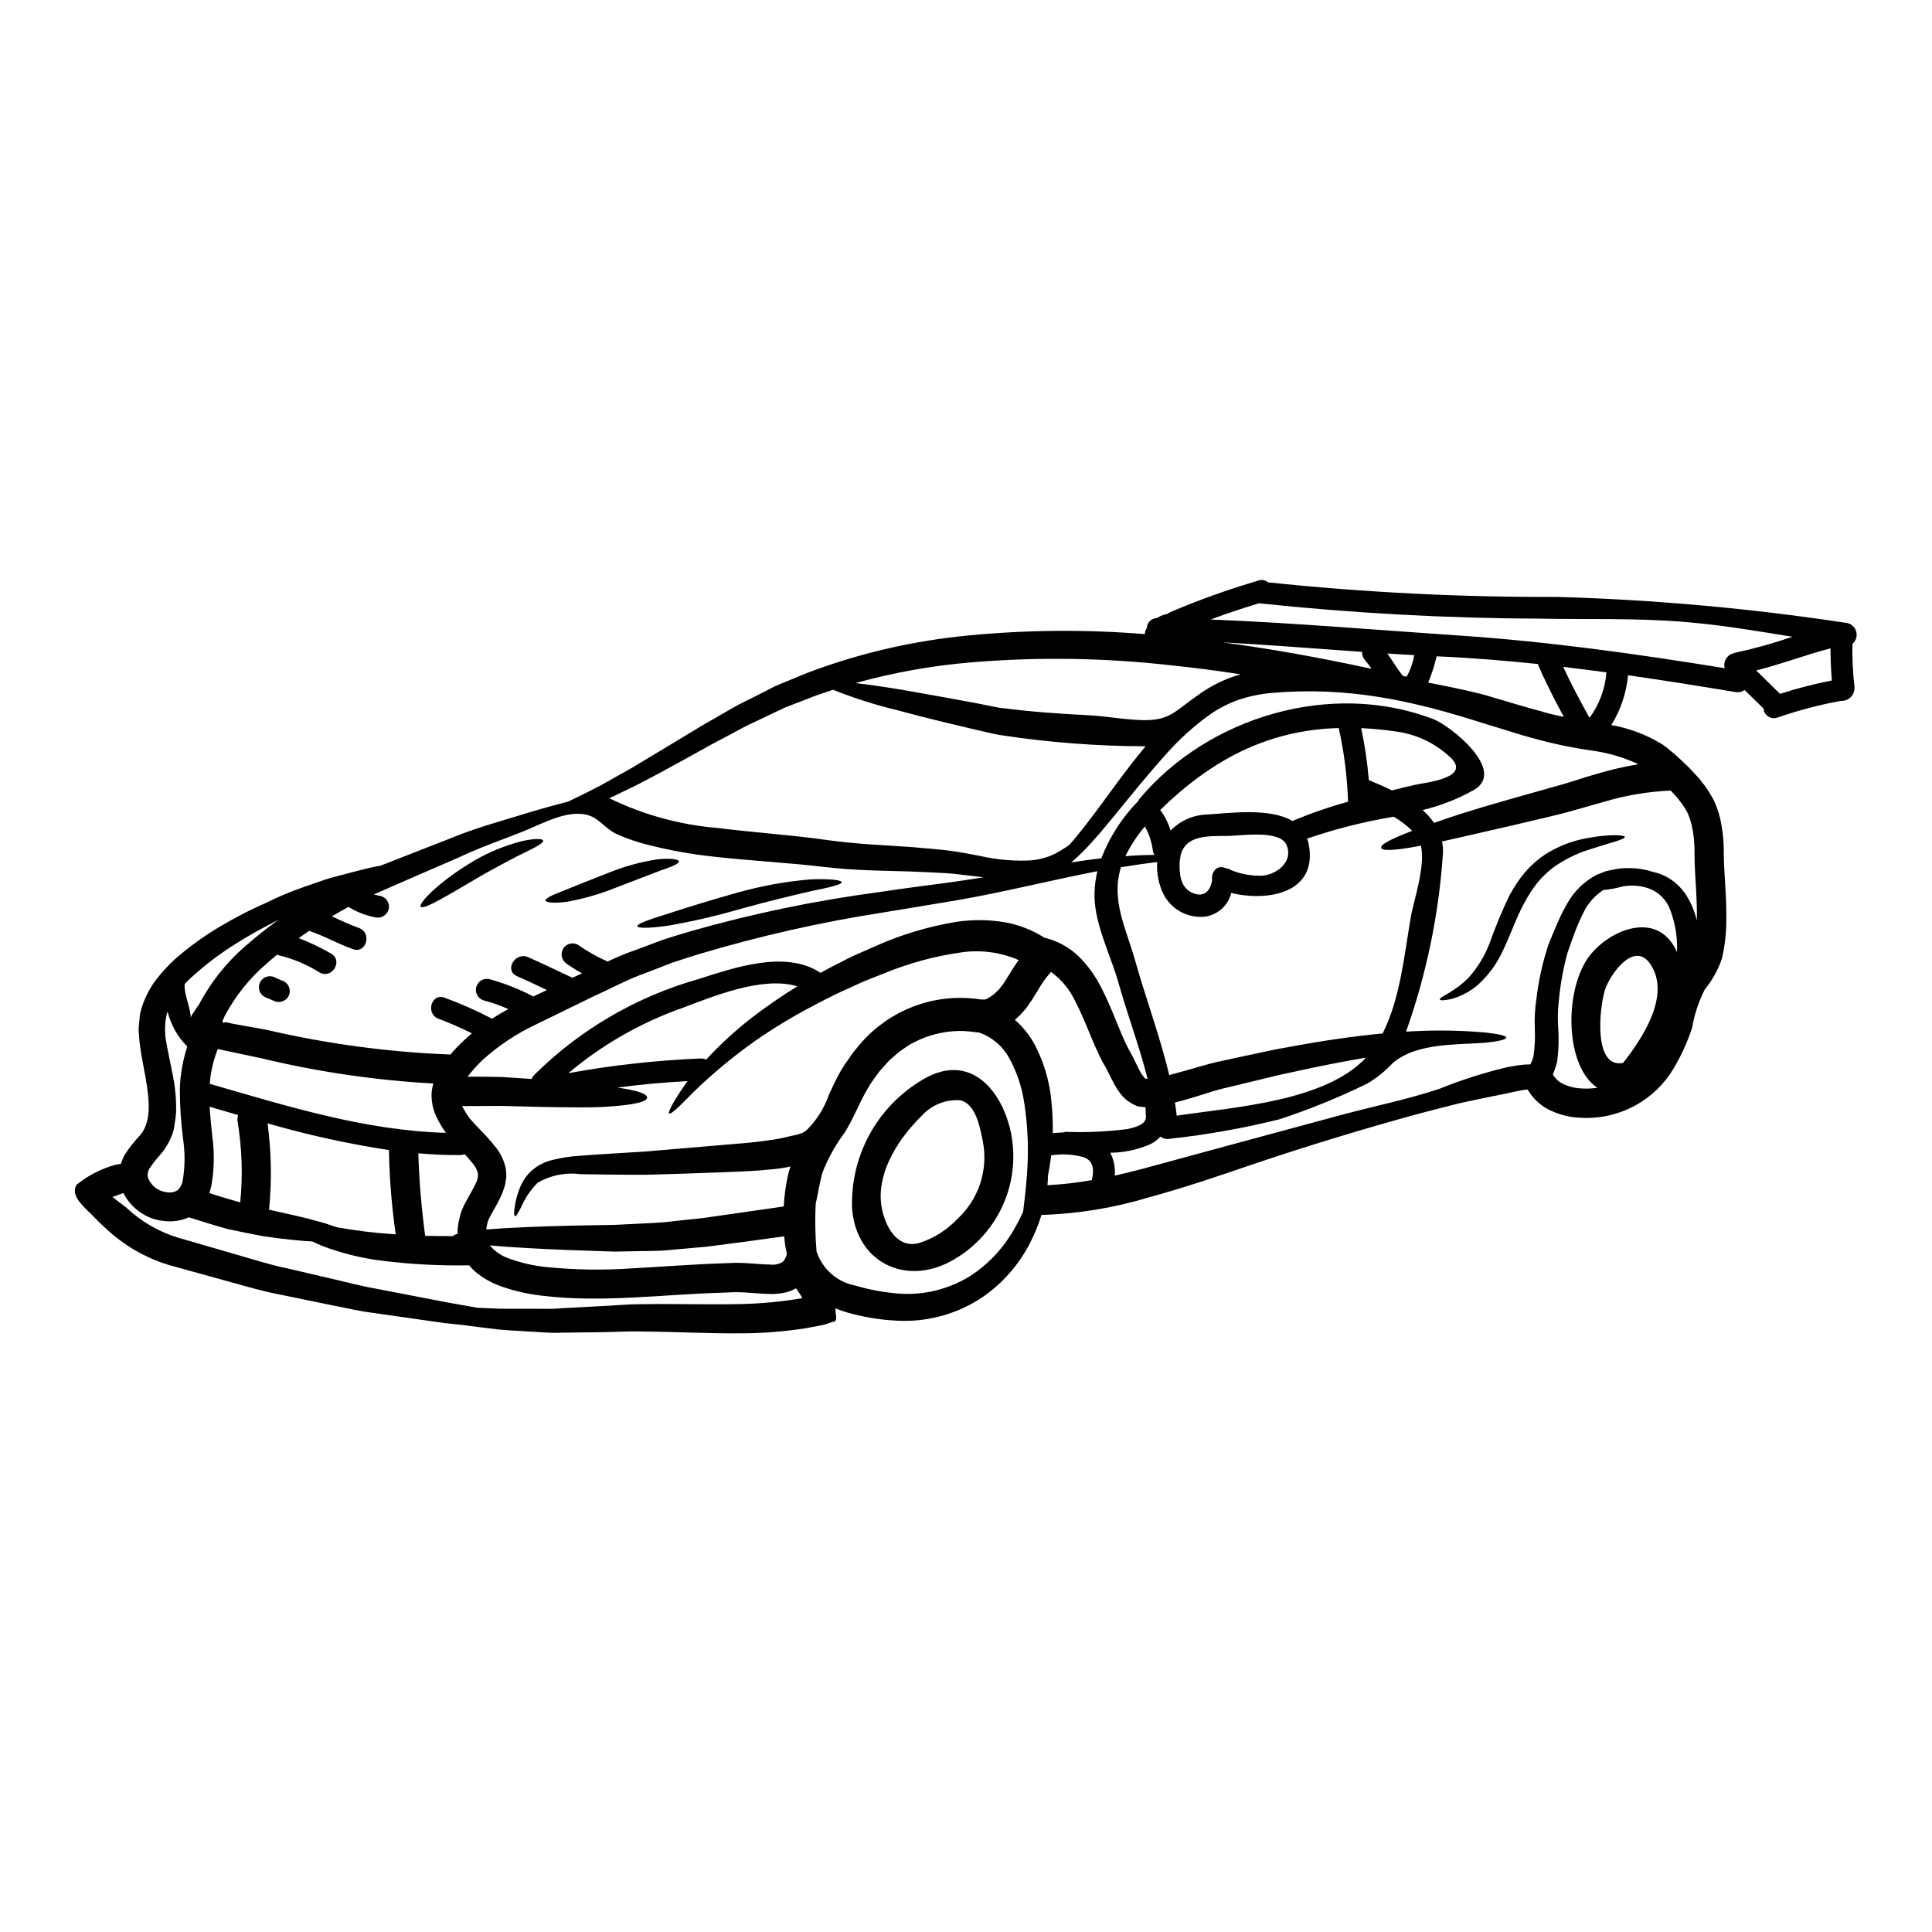 <?xml version="1.0" encoding="UTF-8"?>
<!-- The Best Svg Icon site in the world: iconSvg.co, Visit us! https://iconsvg.co -->
<svg fill="#000000" width="800px" height="800px" version="1.1" viewBox="144 144 512 512" xmlns="http://www.w3.org/2000/svg">
 <g>
  <path d="m443.09 422.04c1.609 2.723 2.387 4.879 3.398 6.516 0.262 0.414 0.52 0.672 0.727 0.984 0.125 0.098 0.242 0.211 0.34 0.336h0.285-0.004c0.098-0.004 0.195 0.004 0.289 0.027-2.156-8.586-5.293-16.809-7.734-25.523-2.125-7.523-6.664-16.059-6.328-24.051 0.078-1.836 0.328-3.66 0.75-5.449-5.578 1.062-12.246 2.57-20.258 4.305-5.008 1.09-10.559 2.281-16.707 3.344s-12.711 2.102-19.867 3.297l-0.004 0.004c-16.543 2.566-32.891 6.269-48.93 11.078-2.254 0.723-4.566 1.426-6.871 2.203-2.281 0.883-4.594 1.789-6.953 2.699-4.769 1.656-9.312 4.148-14.168 6.352-4.902 2.391-9.961 4.875-15.148 7.394l-0.004 0.004c-5.055 2.391-9.738 5.5-13.898 9.238-1.488 1.398-2.856 2.914-4.098 4.535 3.188 0 6.199 0 8.973 0.078 2.856 0.18 5.512 0.367 7.988 0.52l0.004 0.004c0.164-0.383 0.391-0.734 0.672-1.039 12.102-12.008 27.055-20.746 43.453-25.398 9.547-3.035 23.191-7.836 32.453-1.684 1.531-0.859 3.062-1.688 4.617-2.441 0.754-0.395 1.48-0.75 2.231-1.141l1.117-0.57c0.645-0.312 0.832-0.395 1.297-0.598 1.574-0.699 3.148-1.402 4.773-2.098 6.992-3.176 14.371-5.418 21.949-6.668 4.309-0.645 8.691-0.598 12.988 0.129 3.68 0.68 7.191 2.062 10.352 4.07 3.32 0.785 6.383 2.422 8.879 4.746 2.574 2.508 4.699 5.434 6.277 8.66 3.039 5.902 4.773 11.586 7.16 16.137zm192.36-96.113c0.109 1-0.223 1.996-0.91 2.731s-1.66 1.129-2.668 1.086c-0.051 0-0.129 0.027-0.207 0.027-5.684 1.047-11.277 2.527-16.73 4.434-0.809 0.246-1.68 0.113-2.379-0.359-0.695-0.477-1.137-1.238-1.203-2.078-1.656-1.633-3.344-3.293-5.031-4.93-0.66 0.512-1.512 0.719-2.336 0.57-9.496-1.574-18.992-3.09-28.535-4.465-0.441 4.688-1.957 9.207-4.434 13.207 4.062 0.711 7.988 2.07 11.621 4.023l1.969 1.141c0.633 0.43 1.242 0.898 1.816 1.402 1.148 0.91 2.246 1.879 3.297 2.902 0.984 0.961 1.996 1.844 2.984 2.984l1.504 1.609 1.453 1.844h-0.004c0.965 1.305 1.824 2.684 2.566 4.125 0.695 1.52 1.242 3.102 1.637 4.723 0.68 3.066 1.004 6.199 0.961 9.34 0.051 5.473 0.789 11.414 0.672 17.77h0.004c-0.023 3.344-0.406 6.676-1.145 9.938-1.004 3.008-2.555 5.809-4.562 8.266-1.629 3.18-2.758 6.594-3.348 10.117-1.238 3.785-2.894 7.422-4.93 10.844-2.418 4.059-5.863 7.402-9.988 9.703-2.242 1.227-4.644 2.144-7.137 2.723-2.602 0.582-5.273 0.781-7.934 0.594-2.992-0.16-5.914-0.984-8.547-2.41-2.094-1.215-3.836-2.949-5.059-5.035l-0.469 0.023c-1.141 0.129-2.668 0.445-4.148 0.789-1.48 0.344-3.012 0.621-4.543 0.934-3.035 0.648-6.223 1.246-9.445 2-3.215 0.832-6.562 1.684-9.961 2.566-13.512 3.684-28.734 8.227-45.059 13.754-8.199 2.824-17.148 5.859-26.535 8.43l-0.004-0.004c-9.305 2.84-18.945 4.43-28.668 4.723-0.859 2.754-1.973 5.418-3.32 7.969-2.867 5.391-6.953 10.035-11.934 13.566-6.633 4.57-14.574 6.856-22.621 6.512-4.602-0.191-9.164-0.922-13.594-2.184-1.082-0.312-2.148-0.684-3.188-1.113 0.012 0.203 0.035 0.402 0.074 0.598-0.051 1.18 0.789 3.008-0.883 3.008-1.172 0.496-2.398 0.844-3.656 1.039-1.18 0.23-2.309 0.441-3.453 0.645-5.32 0.832-10.695 1.273-16.082 1.328-10.145 0.102-19.066-0.441-27.004-0.469-4.023-0.129-7.602 0.156-11.234 0.18-3.633 0.023-7.109 0.102-10.352 0.129-3.242 0.156-6.25-0.23-9.055-0.34-2.824-0.18-5.449-0.285-7.871-0.543-3.762-0.441-7.031-0.859-9.91-1.242-1.324-0.129-2.672-0.289-4.098-0.418-5.422-0.789-11.703-1.684-18.895-2.695-3.633-0.441-7.394-1.352-11.441-2.129l-12.84-2.644c-4.543-0.832-9.238-2.203-14.191-3.582-4.957-1.379-10.168-2.824-15.641-4.328-6.211-1.875-11.906-5.156-16.645-9.586l-1.816-1.688-2.051-2.074c-2.051-2.102-5.758-4.981-4.023-7.938 2.965-2.398 6.379-4.172 10.043-5.223 0.57-0.125 1.18-0.254 1.738-0.363 0.23-0.824 0.562-1.617 0.984-2.363 1.062-1.645 2.262-3.195 3.582-4.641 3.734-3.66 2.934-9.883 1.969-15.668-0.52-2.934-1.18-5.969-1.574-9.082-0.105-0.789-0.129-1.633-0.207-2.441l-0.004 0.004c-0.09-0.828-0.09-1.66 0-2.488 0.078-0.859 0.152-1.688 0.23-2.543s0.395-1.633 0.598-2.441h0.004c0.977-2.957 2.512-5.703 4.516-8.09 1.719-2.121 3.648-4.059 5.758-5.785 3.672-3.039 7.602-5.746 11.75-8.094 3.516-2.043 7.144-3.883 10.871-5.512 3.109-1.547 6.316-2.898 9.598-4.047 3.008-1.012 5.731-2.074 8.266-2.754 5.117-1.324 9.16-2.492 12.375-3.012 0.051 0 0.051 0 0.078-0.023 6.82-2.644 12.988-5.059 18.395-7.188 6.898-2.856 13.02-4.461 18.027-6.019s9.082-2.672 12.246-3.504c0.395-0.102 0.727-0.18 1.09-0.285 3.426-1.688 7.602-3.606 12.453-6.461 2.957-1.574 6.121-3.477 9.574-5.578 3.453-2.102 7.262-4.383 11.363-6.848 2.023-1.27 4.227-2.492 6.484-3.789 2.254-1.301 4.566-2.723 7.109-3.938 2.543-1.211 5.137-2.598 7.836-3.973l8.742-3.606-0.004 0.008c13.738-5.172 28.105-8.48 42.723-9.84 15.457-1.484 31.016-1.598 46.488-0.336 0.008-0.543 0.168-1.074 0.469-1.531 0.023-0.027 0.051-0.027 0.051-0.051 0.02-1.441 1.176-2.613 2.617-2.648 0.863-0.566 1.836-0.945 2.856-1.113 0.211-0.203 0.457-0.359 0.727-0.469 7.227-3.094 14.625-5.769 22.156-8.012 0.109-0.047 0.219-0.082 0.336-0.105 0.312-0.105 0.598-0.207 0.91-0.289v0.004c0.863-0.301 1.824-0.113 2.516 0.492 25.48 2.676 51.09 3.965 76.711 3.863 25.625 0.734 51.184 3.031 76.527 6.879 1.246 0.164 2.281 1.047 2.633 2.254 0.355 1.207-0.035 2.512-1 3.32-0.062 3.777 0.121 7.555 0.547 11.305zm-5.992-1.609c-0.262-3.035-0.34-6.223-0.363-8.504-6.617 1.734-13.023 4.199-19.68 5.859 2.102 2.074 4.199 4.125 6.297 6.199h0.004c4.516-1.449 9.109-2.629 13.762-3.539zm-25.473-7.367c5.09-1.102 10.105-2.504 15.023-4.203-9.469-1.531-18.914-3.148-28.457-3.918-12.871-1.09-25.762-0.621-38.656-0.883-24.805-0.098-49.582-1.457-74.246-4.07-4.305 1.301-8.59 2.723-12.816 4.305 21.738 0.859 43.691 2.754 65.293 4.203 23.816 1.574 47.398 4.875 70.949 8.691h0.004c-0.48-1.672 0.488-3.414 2.156-3.894 0.238-0.109 0.492-0.188 0.75-0.23zm-10.301 70.926c0.129-5.707-0.57-11.492-0.621-17.539 0.055-2.551-0.188-5.102-0.727-7.602-0.262-1.098-0.617-2.172-1.062-3.215-0.527-1.008-1.137-1.969-1.816-2.879l-1.09-1.402-1.27-1.375c-0.102-0.129-0.23-0.23-0.34-0.363v0.004c-6.059 0.27-12.062 1.289-17.871 3.031-3.113 0.883-6.07 1.711-8.871 2.516-2.801 0.805-5.578 1.375-8.145 2.023-10.301 2.465-18.395 4.231-24.402 5.629-0.445 0.105-0.887 0.184-1.328 0.289 0.25 1.148 0.332 2.328 0.234 3.504-1.102 16.004-4.383 31.781-9.754 46.898 0.855-0.027 1.711-0.078 2.516-0.129 6.176-0.305 12.363-0.184 18.523 0.363 3.812 0.418 5.512 0.883 5.512 1.352s-1.684 0.934-5.512 1.352c-7.758 0.57-18.238 0.023-24.488 5.316v-0.004c-2.035 2.188-4.379 4.066-6.953 5.578-7.484 3.644-15.207 6.781-23.117 9.391-9.539 2.371-19.23 4.098-29.004 5.164-0.906 0.188-1.848-0.02-2.594-0.57-0.742 0.855-1.66 1.547-2.691 2.023-3.34 1.461-6.938 2.227-10.582 2.254 0.969 1.867 1.379 3.977 1.18 6.07 2.469-0.543 4.902-1.18 7.289-1.785 17.617-4.801 35.234-9.578 52.844-14.324 8.59-2.305 17.539-4.098 25.977-6.922h0.004c5.703-2.312 11.574-4.195 17.562-5.633 1.574-0.336 3.168-0.586 4.769-0.754l1.09-0.051h0.395c0.113 0.031 0.234-0.023 0.285-0.129l0.074-0.152 0.289-0.676v-0.004c0.172-0.43 0.312-0.871 0.414-1.32 0.344-2.449 0.457-4.926 0.336-7.394-0.105-2.672 0.051-5.348 0.469-7.988 0.562-4.699 1.59-9.332 3.059-13.828 0.789-2.078 1.637-3.996 2.414-5.863 0.418-0.91 0.832-1.789 1.219-2.672 0.492-0.883 0.934-1.734 1.402-2.566 1.809-3.281 4.547-5.953 7.871-7.68 0.789-0.312 1.555-0.621 2.305-0.91 0.789-0.207 1.531-0.34 2.258-0.492h0.004c1.355-0.281 2.742-0.402 4.125-0.363 2.078 0.012 4.144 0.344 6.121 0.984 1.5 0.316 2.938 0.879 4.254 1.664 1.977 1.219 3.641 2.891 4.852 4.875 1.191 2.008 2.074 4.188 2.621 6.457zm-5.266 8.48v0.004c0.195-4.121-0.531-8.234-2.125-12.039-1.211-2.574-3.516-4.473-6.277-5.164-2.008-0.535-4.109-0.609-6.148-0.207-1.617 0.461-3.277 0.766-4.953 0.91-2.309 1.48-4.152 3.586-5.32 6.066-0.367 0.75-0.727 1.508-1.09 2.281-0.34 0.859-0.699 1.711-1.062 2.594-0.625 1.766-1.328 3.582-1.969 5.477-1.176 4.203-1.965 8.5-2.359 12.844-0.281 2.367-0.344 4.754-0.184 7.133 0.215 2.934 0.137 5.879-0.23 8.793-0.176 0.922-0.441 1.828-0.789 2.699l-0.395 1.012h0.004c0.551 0.945 1.34 1.73 2.281 2.285 1.617 0.836 3.394 1.316 5.215 1.398 1.438 0.109 2.883 0.047 4.305-0.18-8.59-5.684-8.77-25.293-2.57-34.27 5.035-7.316 18.031-12.988 23.32-2.414 0.141 0.254 0.246 0.512 0.348 0.773zm-14.293 29.34c5.262-6.691 12.738-18.055 7.234-26.203-4.328-6.406-10.789 2.883-12.035 6.875-1.582 5.16-3.004 20.824 4.805 19.32zm-7.316-76.5h0.004c3.731-1.137 7.535-2.027 11.387-2.672-4.008-1.867-8.277-3.102-12.66-3.66-4.938-0.703-9.824-1.723-14.629-3.059-2.391-0.625-4.672-1.301-6.848-2-2.176-0.699-4.383-1.324-6.516-1.996-19.168-6.148-36.137-9.938-56.633-8.172v0.004c-3 0.27-5.961 0.898-8.816 1.863-2.609 0.938-5.086 2.211-7.367 3.785-4.277 3.062-8.191 6.594-11.676 10.535-10.973 12.203-18.105 22.855-25.191 28.734 2.883-0.441 5.551-0.832 7.988-1.086l0.004-0.004c2.188-5.66 5.508-10.82 9.754-15.16 0.129-0.246 0.273-0.48 0.441-0.699 18.105-21.559 50.664-31.441 77.801-21.039 4.414 1.684 19.613 13.645 10.715 18.805h-0.004c-4.258 2.379-8.824 4.16-13.566 5.297 1.148 1.004 2.168 2.144 3.039 3.398 0.621-0.234 1.266-0.441 1.969-0.676 6.023-2.125 13.855-4.41 23.945-7.238 2.516-0.723 5.188-1.477 7.988-2.254 2.805-0.781 5.68-1.809 8.875-2.715zm-1.574-14.957c2.594-3.523 4.148-7.703 4.488-12.062-3.812-0.52-7.652-0.988-11.465-1.453 2.117 4.57 4.508 9.062 6.969 13.496zm-12.402-1.609c1.844 0.543 3.711 0.961 5.606 1.352-2.441-4.492-4.773-9.027-6.797-13.727-0.023-0.078-0.051-0.18-0.078-0.285-8.793-0.91-17.613-1.637-26.434-2.023-0.152 0-0.285-0.027-0.414-0.027v0.004c-0.543 2.383-1.289 4.719-2.231 6.977l3.996 0.789c4.152 0.855 8.82 1.762 13.125 3.113 2.152 0.645 4.356 1.297 6.59 1.945 2.231 0.648 4.426 1.293 6.629 1.863zm-33.809 19.352c2.363-0.57 15.695-1.789 8.977-7.602-3.832-3.484-8.621-5.742-13.746-6.488-3.156-0.473-6.336-0.785-9.523-0.93 0.957 4.543 1.633 9.145 2.023 13.773 1.945 0.789 4.023 1.688 6.098 2.723 2.086-0.535 4.125-1 6.172-1.477zm-1.18 35.176c0.789-4.539 3.969-13.516 2.723-19.043-7.16 1.352-10.234 1.402-10.531 0.598-0.301-0.805 2.074-2.18 8.223-4.539-1.48-1.438-3.125-2.691-4.902-3.738-7.801 1.289-15.48 3.234-22.957 5.812 0.172 0.457 0.309 0.926 0.41 1.402 2.543 13.125-10.922 15.332-20.52 12.988h0.004c-0.828 3.375-3.66 5.883-7.109 6.297-4.41 0.402-8.637-1.863-10.742-5.758-1.371-2.695-1.984-5.711-1.773-8.73-2.438 0.285-5.602 0.723-9.598 1.375-2.723 8.691 1.324 16.109 3.707 24.594 2.906 10.273 6.617 20.207 9.082 30.48 0.469-0.129 0.934-0.23 1.375-0.363 2.152-0.57 4.254-1.18 6.356-1.789 2.023-0.594 4.465-1.27 6.406-1.633 2.051-0.441 4.047-0.883 5.969-1.297 3.918-0.789 7.551-1.688 11.102-2.258 9.805-1.844 18.211-3.008 25.344-3.684 4.672-9.176 5.789-21.238 7.449-30.73zm-1.09-63.82c1.008-1.773 1.695-3.715 2.023-5.731-2.387-0.105-4.746-0.262-7.109-0.418 1.379 1.969 2.594 4.023 4.074 5.902zm-9.234-2.074c-0.57-0.789-1.18-1.605-1.82-2.363v0.004c-0.52-0.594-0.781-1.367-0.723-2.156-12.348-0.855-24.699-1.867-37.047-2.516 12.598 1.648 25.777 4.031 39.605 7.016zm-6.277 35.203c-0.203-6.527-1.02-13.027-2.441-19.402 0-0.047-0.008-0.09-0.023-0.129-19.094 0.52-33.934 8.66-47.32 21.715 1.238 1.641 2.172 3.496 2.758 5.469 2.504-2.613 5.934-4.144 9.555-4.266 5.859-0.336 16.652-1.895 22.75 1.711 4.797-2.019 9.719-3.727 14.738-5.113zm4.769 67.812c-5.758 0.984-12.27 2.227-19.609 3.863-3.453 0.672-7.086 1.66-10.895 2.543-1.922 0.465-3.894 0.934-5.902 1.426l-0.004 0.004c-1.992 0.441-3.965 0.988-5.902 1.633-2.074 0.648-4.227 1.324-6.512 1.969l-1.82 0.469c0.184 1.141 0.34 2.305 0.469 3.477 15.691-2.324 39.348-3.801 50.191-15.395zm-27.43-48.215c3.762-0.34 8.227-3.684 6.383-8.098-1.711-4.125-11.934-2.488-15.41-2.438-5.32 0.051-11.703-0.395-12.793 5.656v0.004c0.062 0.012 0.109 0.066 0.109 0.129 0 0.023-0.078 0.074-0.129 0.102h-0.004c-0.07 0.41-0.113 0.828-0.129 1.246-0.078 2.828 0.152 6.297 3.059 7.785 3.09 1.574 5.035-0.027 5.555-3.191-0.312-1.969 1.113-4.176 3.453-3.242 0.074 0.027 0.18 0.051 0.254 0.078v-0.004c0.469 0.043 0.918 0.215 1.301 0.492 2.644 1.082 5.492 1.586 8.352 1.48zm-8.613-52.453c0.934-0.34 1.871-0.621 2.824-0.91-6.25-0.961-12.348-1.762-18.262-2.363-17.57-2.012-35.293-2.289-52.918-0.824-10.453 0.855-20.797 2.699-30.898 5.508 3.035 0.34 7.031 0.91 12.145 1.738 3.543 0.648 7.652 1.375 12.348 2.203 2.309 0.418 4.723 0.883 7.34 1.352 1.301 0.262 2.57 0.52 3.973 0.789 0.672 0.129 1.242 0.262 1.969 0.395 0.723 0.133 1.18 0.152 1.918 0.23 7.188 0.934 14.398 1.426 21.613 1.789 4.981 0.23 9.883 1.215 14.863 1.324 7.188 0.152 8.641-2.519 14.398-6.488l-0.008 0.004c2.676-1.965 5.598-3.559 8.695-4.746zm-20.004 46.953c-0.227-0.324-0.375-0.695-0.441-1.086-0.285-2.269-1.008-4.465-2.125-6.461-2.035 2.406-3.766 5.047-5.164 7.871 3.09-0.246 5.656-0.324 7.731-0.324zm-7.086 72.641c1.609-0.414 4.852-1.062 4.797-3.215-0.023-0.859-0.074-1.711-0.102-2.57l0.004-0.004c-0.094-0.02-0.191-0.027-0.285-0.023-0.469-0.027-1.039-0.105-1.574-0.156-1.57-0.535-2.992-1.434-4.148-2.621-0.543-0.633-1.047-1.301-1.508-1.996-1.574-2.543-2.566-5.117-3.578-6.668l-0.129-0.18-0.078-0.156c-2.824-5.418-4.594-11.047-7.238-16.082v-0.004c-1.449-3.16-3.684-5.898-6.492-7.953-1.004 1.074-1.898 2.246-2.672 3.5l-1.789 2.906c-0.285 0.52-0.672 1.062-1.035 1.609l-0.547 0.832-0.754 0.992c-0.52 0.57-1.18 1.375-1.531 1.684l-0.648 0.598-0.312 0.285-0.074 0.078-0.234 0.207c2.039 1.777 3.762 3.891 5.086 6.25 2.457 4.59 4 9.613 4.535 14.789 0.336 2.988 0.477 5.996 0.418 9 0.934-0.105 1.922-0.18 2.883-0.207 0.18-0.023 0.336-0.129 0.543-0.152 5.5 0.207 11.012-0.043 16.473-0.746zm-9.773-82.395c4.023-5.238 8.457-11.777 14.477-19.039-12.801-0.027-25.582-1.008-38.238-2.934-0.789-0.105-1.039-0.207-1.762-0.312-0.727-0.18-1.453-0.34-2.18-0.496-1.402-0.336-2.754-0.645-4.125-0.957-2.672-0.648-5.16-1.246-7.523-1.789-4.695-1.141-8.66-2.18-12.113-3.113h-0.004c-5.742-1.379-11.379-3.18-16.863-5.379-1.48 0.492-2.934 0.984-4.383 1.477-2.879 1.117-5.68 2.207-8.379 3.242-2.644 1.246-5.188 2.465-7.652 3.633-2.492 1.09-4.797 2.438-7.059 3.633-2.258 1.195-4.461 2.305-6.539 3.5-4.199 2.34-8.043 4.465-11.648 6.406-3.606 1.945-6.898 3.684-10.012 5.117-1.27 0.648-2.465 1.18-3.656 1.734l0.004 0.004c8.945 4.356 18.617 7.023 28.535 7.871 10.348 1.27 20.027 1.898 28.734 3.148 8.328 1.18 15.98 1.43 22.828 1.922 3.453 0.312 6.644 0.547 9.703 0.91 3.059 0.363 5.863 0.961 8.379 1.426v-0.004c4.062 0.941 8.23 1.363 12.402 1.25 2.664-0.043 5.289-0.68 7.672-1.871 1.297-0.699 2.547-1.477 3.742-2.336 1.742-2.039 3.656-4.344 5.66-7.043zm0.234 95.934c0.594-2.488 0.621-5.238-2.336-6.121h0.004c-2.75-0.742-5.625-0.895-8.438-0.441-0.23 1.996-0.543 3.812-0.855 5.449 0 0.789-0.051 1.574-0.129 2.465v-0.004c3.941-0.207 7.867-0.656 11.754-1.352zm-17.199-1.297c0.512-6.387 0.277-12.812-0.703-19.145-0.609-4.195-1.969-8.25-4.016-11.961-1.75-3.168-4.617-5.574-8.043-6.742h-0.262l-1.785-0.207c-0.496-0.051-1.117-0.102-1.688-0.152l-0.004-0.004c-4.148-0.168-8.277 0.633-12.062 2.336-0.906 0.492-1.895 0.855-2.754 1.426l-2.543 1.738-2.336 2.047c-0.754 0.676-1.328 1.457-2 2.156-0.75 0.793-1.426 1.652-2.023 2.566l-1.012 1.402c-0.156 0.207-0.492 0.789-0.727 1.18-1.09 1.836-2.078 3.734-2.957 5.68-0.984 2.023-1.996 4.125-3.293 6.277-2.465 3.266-4.473 6.856-5.961 10.668-0.789 2.754-1.18 5.602-1.816 8.379-0.191 4.184-0.117 8.379 0.234 12.555 1.539 4.672 5.492 8.141 10.324 9.055 3.82 1.129 7.75 1.844 11.727 2.125 6.586 0.434 13.145-1.215 18.746-4.711 4.336-2.832 8.004-6.578 10.738-10.977 1.199-1.934 2.273-3.941 3.215-6.016 0.27-2.18 0.66-5.269 1.004-9.676zm-7.008-49.73c1.402-1.66 2.754-4.461 4.824-7.289h0.004c-4.871-2.117-10.238-2.812-15.484-1.996-6.922 0.992-13.695 2.844-20.16 5.508-1.605 0.621-3.148 1.242-4.723 1.867-0.34 0.129-0.934 0.367-1.012 0.418l-1.141 0.52c-0.789 0.363-1.531 0.699-2.258 1.035-3.059 1.324-5.781 2.723-8.43 4.102h-0.004c-4.91 2.516-9.672 5.297-14.273 8.34-6.59 4.449-12.781 9.469-18.5 14.996-3.918 3.996-6.172 6.199-6.641 5.859-0.395-0.285 1.039-3.086 4.356-7.871 0.184-0.207 0.367-0.469 0.547-0.699-6.227 0.312-12.453 0.883-18.625 1.711 5.629 0.789 7.871 1.711 7.871 2.644 0.027 1.066-3.059 1.969-11.285 2.465-4.098 0.234-9.414 0.129-16.238 0.027-3.398-0.102-7.133-0.18-11.285-0.285-3.188 0-6.59 0.023-10.234 0.051h0.004c0.586 1.121 1.25 2.195 1.996 3.219 0.789 0.961 1.895 2.102 3.062 3.32 1.262 1.277 2.457 2.617 3.582 4.019 1.523 1.777 2.551 3.926 2.984 6.227 0.07 0.672 0.105 1.348 0.102 2.023-0.078 0.598-0.18 1.246-0.289 1.871v-0.004c-0.27 1.07-0.633 2.113-1.086 3.117-0.859 1.918-1.82 3.426-2.57 4.824-0.18 0.336-0.395 0.723-0.52 0.984l-0.363 0.789v-0.004c-0.191 0.629-0.34 1.273-0.438 1.922-0.027 0.129 0 0.262-0.027 0.395 2.754-0.23 6.176-0.441 10.402-0.621 3.504-0.156 7.551-0.289 12.203-0.395 2.309-0.051 4.773-0.105 7.418-0.129l4.047-0.078c1.352-0.051 2.754-0.129 4.203-0.207 2.883-0.18 5.902-0.23 9.105-0.516 3.191-0.367 6.566-0.727 10.094-1.09 6.539-0.938 13.645-1.969 21.352-3.062l-0.004-0.004c0.137-2.695 0.496-5.375 1.074-8.016 0.188-0.867 0.422-1.727 0.703-2.57-1.582 0.352-3.188 0.594-4.801 0.73-4.254 0.469-8.199 0.594-12.039 0.75s-7.477 0.289-10.996 0.395c-3.606 0.105-7.031 0.207-10.324 0.316-6.516 0.023-12.402-0.105-17.512-0.156v-0.004c-3.93-0.523-7.918 0.281-11.336 2.285-1.816 1.824-3.277 3.969-4.305 6.328-0.859 1.711-1.402 2.621-1.688 2.519-0.289-0.102-0.34-1.117 0.027-3.062h-0.004c0.207-1.207 0.52-2.391 0.934-3.543 0.562-1.719 1.461-3.305 2.644-4.672 1.633-1.723 3.719-2.953 6.019-3.543 2.453-0.637 4.965-1.035 7.496-1.18 5.188-0.418 11.02-0.727 17.512-1.141 6.434-0.543 13.488-1.141 21.039-1.789 3.785-0.312 7.731-0.594 11.543-1.18v-0.004c1.918-0.23 3.816-0.594 5.684-1.09l1.426-0.312 0.699-0.156 0.129-0.023 0.363-0.156 0.75-0.262 0.312-0.207c0.262-0.141 0.504-0.305 0.73-0.492 2.641-2.617 4.644-5.801 5.863-9.312 0.934-2.051 1.945-4.227 3.215-6.461 0.395-0.598 0.594-1.012 1.113-1.762l0.988-1.402h0.004c0.664-1.039 1.41-2.031 2.227-2.961 7.027-8.809 17.871-13.684 29.125-13.098l1.844 0.156 1.738 0.203v0.004c0.348 0.031 0.691 0.039 1.039 0.027 0.152-0.016 0.301-0.051 0.441-0.105 0.273-0.125 0.539-0.273 0.789-0.441l1.141-0.789 0.078-0.051 0.285-0.289 0.648-0.594c0.312-0.258 0.586-0.559 0.812-0.895zm-4.438-29.238c-0.621-0.078-1.242-0.129-1.895-0.207-2.594-0.285-5.316-0.695-8.145-0.883-2.824-0.184-6.074-0.285-9.418-0.441-6.797-0.203-14.562-0.203-23.449-1.27-8.43-1.012-17.977-1.477-28.734-2.668l0.004-0.004c-5.731-0.605-11.406-1.621-16.992-3.035-3.078-0.73-6.078-1.762-8.949-3.086-2.254-1.113-4.305-3.684-6.461-4.566-5.551-2.309-12.867 1.969-17.898 3.969-4.824 1.949-10.77 3.938-17.438 7.059-6.43 2.773-13.852 6-22.258 9.68l0.004-0.004c0.613 0.188 1.238 0.336 1.867 0.441 1.555 0.422 2.473 2.023 2.051 3.578-0.449 1.531-2.031 2.434-3.582 2.051-2.496-0.484-4.891-1.418-7.055-2.758-1.453 0.789-2.93 1.633-4.41 2.516 2.387 1.062 4.723 2.203 7.16 3.062 3.543 1.242 2.023 6.871-1.531 5.629-3.996-1.402-7.652-3.543-11.648-4.852-0.91 0.625-1.82 1.27-2.754 1.922v-0.004c2.949 1.137 5.801 2.5 8.539 4.074 3.293 1.816 0.363 6.848-2.961 5.059-3.379-2.129-7.086-3.688-10.973-4.609-0.129 0-0.203-0.078-0.336-0.129-0.883 0.723-1.766 1.453-2.621 2.227-4.652 3.953-8.5 8.762-11.336 14.172l-0.469 1.113-0.027 0.156c-0.023 0.051 0.055 0.156 0.078 0.156l0.051 0.254c0.027 0 0.648-0.18 0.648-0.18 3.543 0.789 7.445 1.301 11.184 2.078 15.902 3.688 32.117 5.856 48.426 6.481 1.141-1.344 2.359-2.617 3.656-3.812 0.676-0.645 1.352-1.242 2.027-1.816-2.883-1.402-5.785-2.723-8.797-3.836-3.543-1.27-1.996-6.902 1.531-5.606 4.32 1.57 8.527 3.434 12.594 5.578 1.426-0.91 2.879-1.762 4.328-2.543h0.004c-2.082-0.953-4.242-1.715-6.461-2.285-1.555-0.434-2.461-2.047-2.027-3.602 0.438-1.555 2.047-2.461 3.602-2.027 3.988 1.121 7.848 2.648 11.52 4.566 1.18-0.57 2.414-1.141 3.582-1.711-2.621-1.242-5.266-2.516-7.938-3.684-3.453-1.504-0.469-6.512 2.934-5.035 3.996 1.738 7.871 3.684 11.809 5.477 0.75-0.34 1.504-0.699 2.231-1.062h-0.004c0.098-0.039 0.191-0.082 0.285-0.133-1.391-0.73-2.727-1.562-3.996-2.488-1.363-0.836-1.824-2.606-1.035-3.996 0.82-1.387 2.606-1.852 3.996-1.035 2.449 1.723 5.066 3.199 7.809 4.406 2.535-1.215 5.141-2.281 7.805-3.191 2.441-0.934 4.852-1.816 7.215-2.695 2.414-0.789 4.797-1.48 7.133-2.18 16.371-4.664 33.062-8.121 49.938-10.352 7.234-1.113 13.902-1.895 20-2.754 2.637-0.383 5.156-0.773 7.594-1.164zm-47.941 111.39c0.027-0.027 0.027-0.078 0-0.078v-0.051h-0.023l0.004-0.004c0 0.02 0.008 0.039 0.023 0.055zm-0.129 0.102h0.004c-0.047-0.059-0.094-0.117-0.133-0.18-0.277-0.52-0.59-1.023-0.93-1.504-0.18-0.289-0.414-0.57-0.621-0.859h-0.004c-0.906 0.512-1.887 0.891-2.902 1.117-1.328 0.289-2.688 0.41-4.047 0.363-2.414-0.027-4.492-0.285-6.488-0.395-0.988-0.051-1.895-0.078-2.883-0.078l-3.035 0.129c-16.082 0.469-32.062 2.723-47.73 0.832h0.004c-4.019-0.434-7.965-1.359-11.754-2.758-2.055-0.801-3.977-1.902-5.707-3.266-0.762-0.609-1.457-1.297-2.074-2.051-7.777 0.145-15.555-0.27-23.27-1.242-5.426-0.68-10.75-2.012-15.852-3.973-0.91-0.414-1.711-0.789-2.465-1.113-3.269-0.156-7.602-0.598-13.074-1.402-2.754-0.52-5.809-1.141-9.16-1.844-3.215-0.859-6.691-1.969-10.477-3.148v0.004c-2.098 0.93-4.414 1.262-6.691 0.957-2.644-0.262-5.141-1.332-7.16-3.059-1.449-1.18-2.633-2.656-3.477-4.328-0.051 0.023-0.102 0.023-0.18 0.051l-1.969 0.727v0.004c-0.25 0.109-0.516 0.176-0.785 0.203l1.633 1.301 1.969 1.48v-0.004c3.91 3.711 8.625 6.461 13.773 8.043 5.367 1.574 10.453 3.035 15.305 4.438 4.848 1.402 9.418 2.856 13.906 3.758 4.41 1.039 8.613 2 12.555 2.934 3.945 0.934 7.652 1.895 11.207 2.492 7.086 1.352 13.234 2.543 18.551 3.578 2.879 0.52 5.512 0.961 7.91 1.402 1.738 0.055 3.606 0.129 5.606 0.234 2.387 0.051 4.953 0 7.703 0.023 2.723-0.074 5.684 0.156 8.793-0.129 3.148-0.152 6.465-0.336 9.988-0.543 3.543-0.129 7.574-0.57 11.621-0.543 8.195-0.156 17.172 0.18 26.875-0.055l0.004-0.004c5.012-0.148 10.008-0.633 14.957-1.453 0.176-0.031 0.344-0.086 0.508-0.16zm-4.148-11.516h0.004c0.031-0.094 0.051-0.191 0.051-0.289-0.23-0.859-0.406-1.734-0.52-2.617-0.078-0.648-0.152-1.301-0.203-1.922-7.348 1.051-14.195 1.969-20.547 2.754-3.66 0.34-7.164 0.648-10.457 0.938-3.293 0.289-6.512 0.18-9.516 0.285l-4.359 0.078c-1.402-0.051-2.754-0.105-4.047-0.129-2.644-0.078-5.117-0.18-7.418-0.262-4.644-0.156-8.691-0.363-12.203-0.57-3.758-0.207-6.871-0.441-9.445-0.672h-0.008c1.355 1.605 3.125 2.809 5.117 3.477 3.176 1.156 6.481 1.914 9.84 2.254 7.441 0.75 14.93 0.871 22.391 0.363 7.871-0.414 15.719-1.062 24.281-1.348l3.148-0.129c1.09-0.027 2.258 0.023 3.348 0.078 2.203 0.129 4.277 0.363 6.094 0.363 1.18 0.172 2.383-0.078 3.402-0.703 0.344-0.332 0.609-0.734 0.785-1.18 0.129-0.25 0.219-0.516 0.266-0.789zm2.856-71.059c-9.109-2.824-22.359 2.648-30.406 5.684-11.066 3.894-21.336 9.762-30.305 17.32 11.609-2.113 23.355-3.414 35.148-3.894 0.469-0.016 0.934 0.09 1.348 0.312 3.715-4.016 7.75-7.719 12.066-11.078 3.894-3.004 7.949-5.797 12.148-8.363zm-85.375 52.438c0.535-0.871 0.777-1.887 0.699-2.906-0.258-1.004-0.754-1.93-1.453-2.695-0.621-0.789-1.324-1.574-2.074-2.391-0.391 0.172-0.816 0.262-1.246 0.262-3.707 0.027-7.391-0.152-11.02-0.465 0.215 7.316 0.824 14.617 1.816 21.867 2.305 0.051 4.769 0.074 7.363 0.074 0.352-0.301 0.77-0.516 1.223-0.621-0.02-0.887 0.043-1.77 0.18-2.644 0.191-1.09 0.457-2.164 0.789-3.215l0.699-1.609c0.23-0.52 0.469-0.883 0.699-1.324 0.871-1.66 1.781-3.086 2.324-4.332zm-7.781-13.617v-0.004c-0.984-1.348-1.836-2.793-2.543-4.305-0.941-2-1.371-4.203-1.246-6.41 0.074-0.801 0.23-1.59 0.465-2.359-15.336-0.848-30.562-3.078-45.5-6.668-3.734-0.832-7.871-1.633-11.441-2.438-0.078 0-0.129-0.027-0.203-0.027-1.164 2.949-1.883 6.051-2.129 9.211 20.57 5.941 41.062 12.375 62.598 12.996zm-15.098 4.902c0.004-0.117 0.02-0.23 0.051-0.34-10.887-1.652-21.648-4.016-32.223-7.086 1.016 7.586 1.145 15.266 0.395 22.883 5.117 1.18 9.211 1.996 12.273 2.906v-0.004c1.855 0.457 3.684 1.031 5.469 1.715 5.234 0.949 10.52 1.59 15.828 1.918-1.051-7.285-1.652-14.633-1.793-21.992zm-29.211-61.402c-0.289 0.156-0.57 0.312-0.883 0.469-3.219 1.633-6.691 3.5-10.199 5.731h0.004c-3.75 2.312-7.305 4.922-10.629 7.809-1.121 0.949-2.195 1.953-3.215 3.012 0.051 0.203-0.051 0.395-0.027 0.621 0.051 2.754 1.633 5.859 1.633 8.508 0-0.809 0.91-1.574 1.246-2.336l0.961-1.379v0.004c3.316-6.262 7.84-11.809 13.309-16.312 2.586-2.266 5.207-4.262 7.801-6.129zm-10.199 74.918c0.699-7.074 0.477-14.207-0.672-21.223-0.125-0.637-0.09-1.297 0.102-1.918-2.516-0.727-5.031-1.457-7.551-2.207 0.156 2.57 0.445 5.164 0.699 7.809h0.004c0.629 4.492 0.523 9.059-0.312 13.516-0.129 0.492-0.285 1.012-0.465 1.555 2.906 0.961 5.656 1.77 8.195 2.469zm-15.223-5.902v-0.004c0.59-3.606 0.613-7.281 0.074-10.895-0.578-4.41-0.863-8.855-0.855-13.305 0.117-3.805 0.781-7.57 1.969-11.184-2.539-2.551-4.34-5.742-5.215-9.234-0.078 0.207-0.156 0.395-0.207 0.57-0.543 2.297-0.621 4.68-0.234 7.008 0.441 2.695 1.09 5.512 1.711 8.715h0.004c0.715 3.391 1.047 6.856 0.98 10.324-0.066 0.965-0.188 1.926-0.359 2.879-0.082 1.039-0.309 2.059-0.676 3.035-0.738 2.012-1.848 3.871-3.269 5.477-1.02 1.148-1.961 2.363-2.824 3.633-0.398 0.707-0.52 1.539-0.34 2.332 0.773 2.074 2.633 3.551 4.824 3.84 1.008 0.215 2.059 0.059 2.957-0.441 0.797-0.711 1.312-1.684 1.461-2.742z"/>
  <path d="m574.59 365.79c0.105 0.648-3.762 1.504-9.598 3.398-3.316 1.066-6.449 2.633-9.289 4.644-1.59 1.203-3.035 2.586-4.305 4.125-1.336 1.734-2.519 3.578-3.543 5.512-2.18 4.019-3.543 8.301-5.477 12.246v-0.004c-1.59 3.598-3.934 6.809-6.875 9.418-2.051 1.715-4.449 2.965-7.031 3.656-1.734 0.34-2.773 0.395-2.879 0.129-0.316-0.75 3.809-1.844 7.781-6.019h0.004c2.281-2.613 4.09-5.606 5.344-8.844 1.527-4.301 3.273-8.516 5.238-12.633 1.168-2.199 2.551-4.277 4.125-6.199 1.535-1.797 3.309-3.375 5.266-4.695 3.297-2.125 6.969-3.598 10.816-4.332 6.402-1.223 10.34-0.922 10.422-0.402z"/>
  <path d="m411.98 444.52c1.262 6.602 0.387 13.434-2.504 19.504-2.887 6.07-7.633 11.059-13.551 14.246-11.91 6.43-24.906 0.395-26.102-13.855-0.297-7.164 1.441-14.266 5.012-20.48 3.574-6.215 8.832-11.293 15.172-14.645 11.957-5.938 19.898 4.555 21.973 15.23zm-14.27 22.52v-0.004c5.644-5.184 8.203-12.914 6.773-20.441-0.676-3.398-1.789-10.168-6.098-11.02l0.004-0.004c-3.867-0.25-7.633 1.301-10.199 4.203-5.762 5.629-11.441 14.168-10.742 22.648 0.414 5.137 3.762 12.988 10.352 10.922 3.773-1.25 7.18-3.418 9.91-6.309z"/>
  <path d="m358.75 377.05c5.117-0.207 8.266 0.156 8.301 0.75 0.035 0.594-3.062 1.352-7.871 2.309-4.852 1.113-11.465 2.695-18.805 4.723l-0.004 0.004c-6.316 1.84-12.73 3.328-19.211 4.461-5.008 0.727-8.148 0.727-8.266 0.18-0.129-0.621 2.856-1.711 7.652-3.188 4.695-1.531 11.262-3.609 18.707-5.684 6.367-1.809 12.898-3 19.496-3.555z"/>
  <path d="m356.75 487.71v0.059c-0.016-0.016-0.023-0.035-0.023-0.055z"/>
  <path d="m323.93 372.27c0.051 0.648-1.922 1.402-4.984 2.469-3.086 1.18-7.312 2.797-11.984 4.59h0.004c-4.121 1.652-8.395 2.879-12.762 3.66-3.402 0.441-5.512 0.23-5.633-0.34-0.121-0.57 1.844-1.504 4.934-2.672 2.984-1.219 7.16-2.906 11.934-4.746 4.117-1.664 8.418-2.84 12.809-3.504 3.453-0.34 5.633-0.027 5.684 0.543z"/>
  <path d="m287.93 366.77c0.152 0.598-1.711 1.633-4.672 3.062-2.961 1.43-6.922 3.543-11.285 5.992-8.66 5.035-15.691 9.445-16.473 8.457-0.699-0.91 5.215-6.981 14.297-12.27 3.891-2.25 8.07-3.957 12.426-5.078 3.394-0.758 5.574-0.734 5.707-0.164z"/>
  <path d="m219.36 404.13c1.379 0.824 1.844 2.602 1.039 3.992-0.84 1.359-2.602 1.816-3.996 1.039-0.727-0.34-1.531-0.621-2.258-0.961v0.004c-0.695-0.379-1.211-1.02-1.426-1.781s-0.109-1.574 0.285-2.262c0.398-0.684 1.055-1.176 1.82-1.367 0.77-0.191 1.582-0.066 2.254 0.352 0.75 0.359 1.531 0.621 2.281 0.984z"/>
 </g>
</svg>